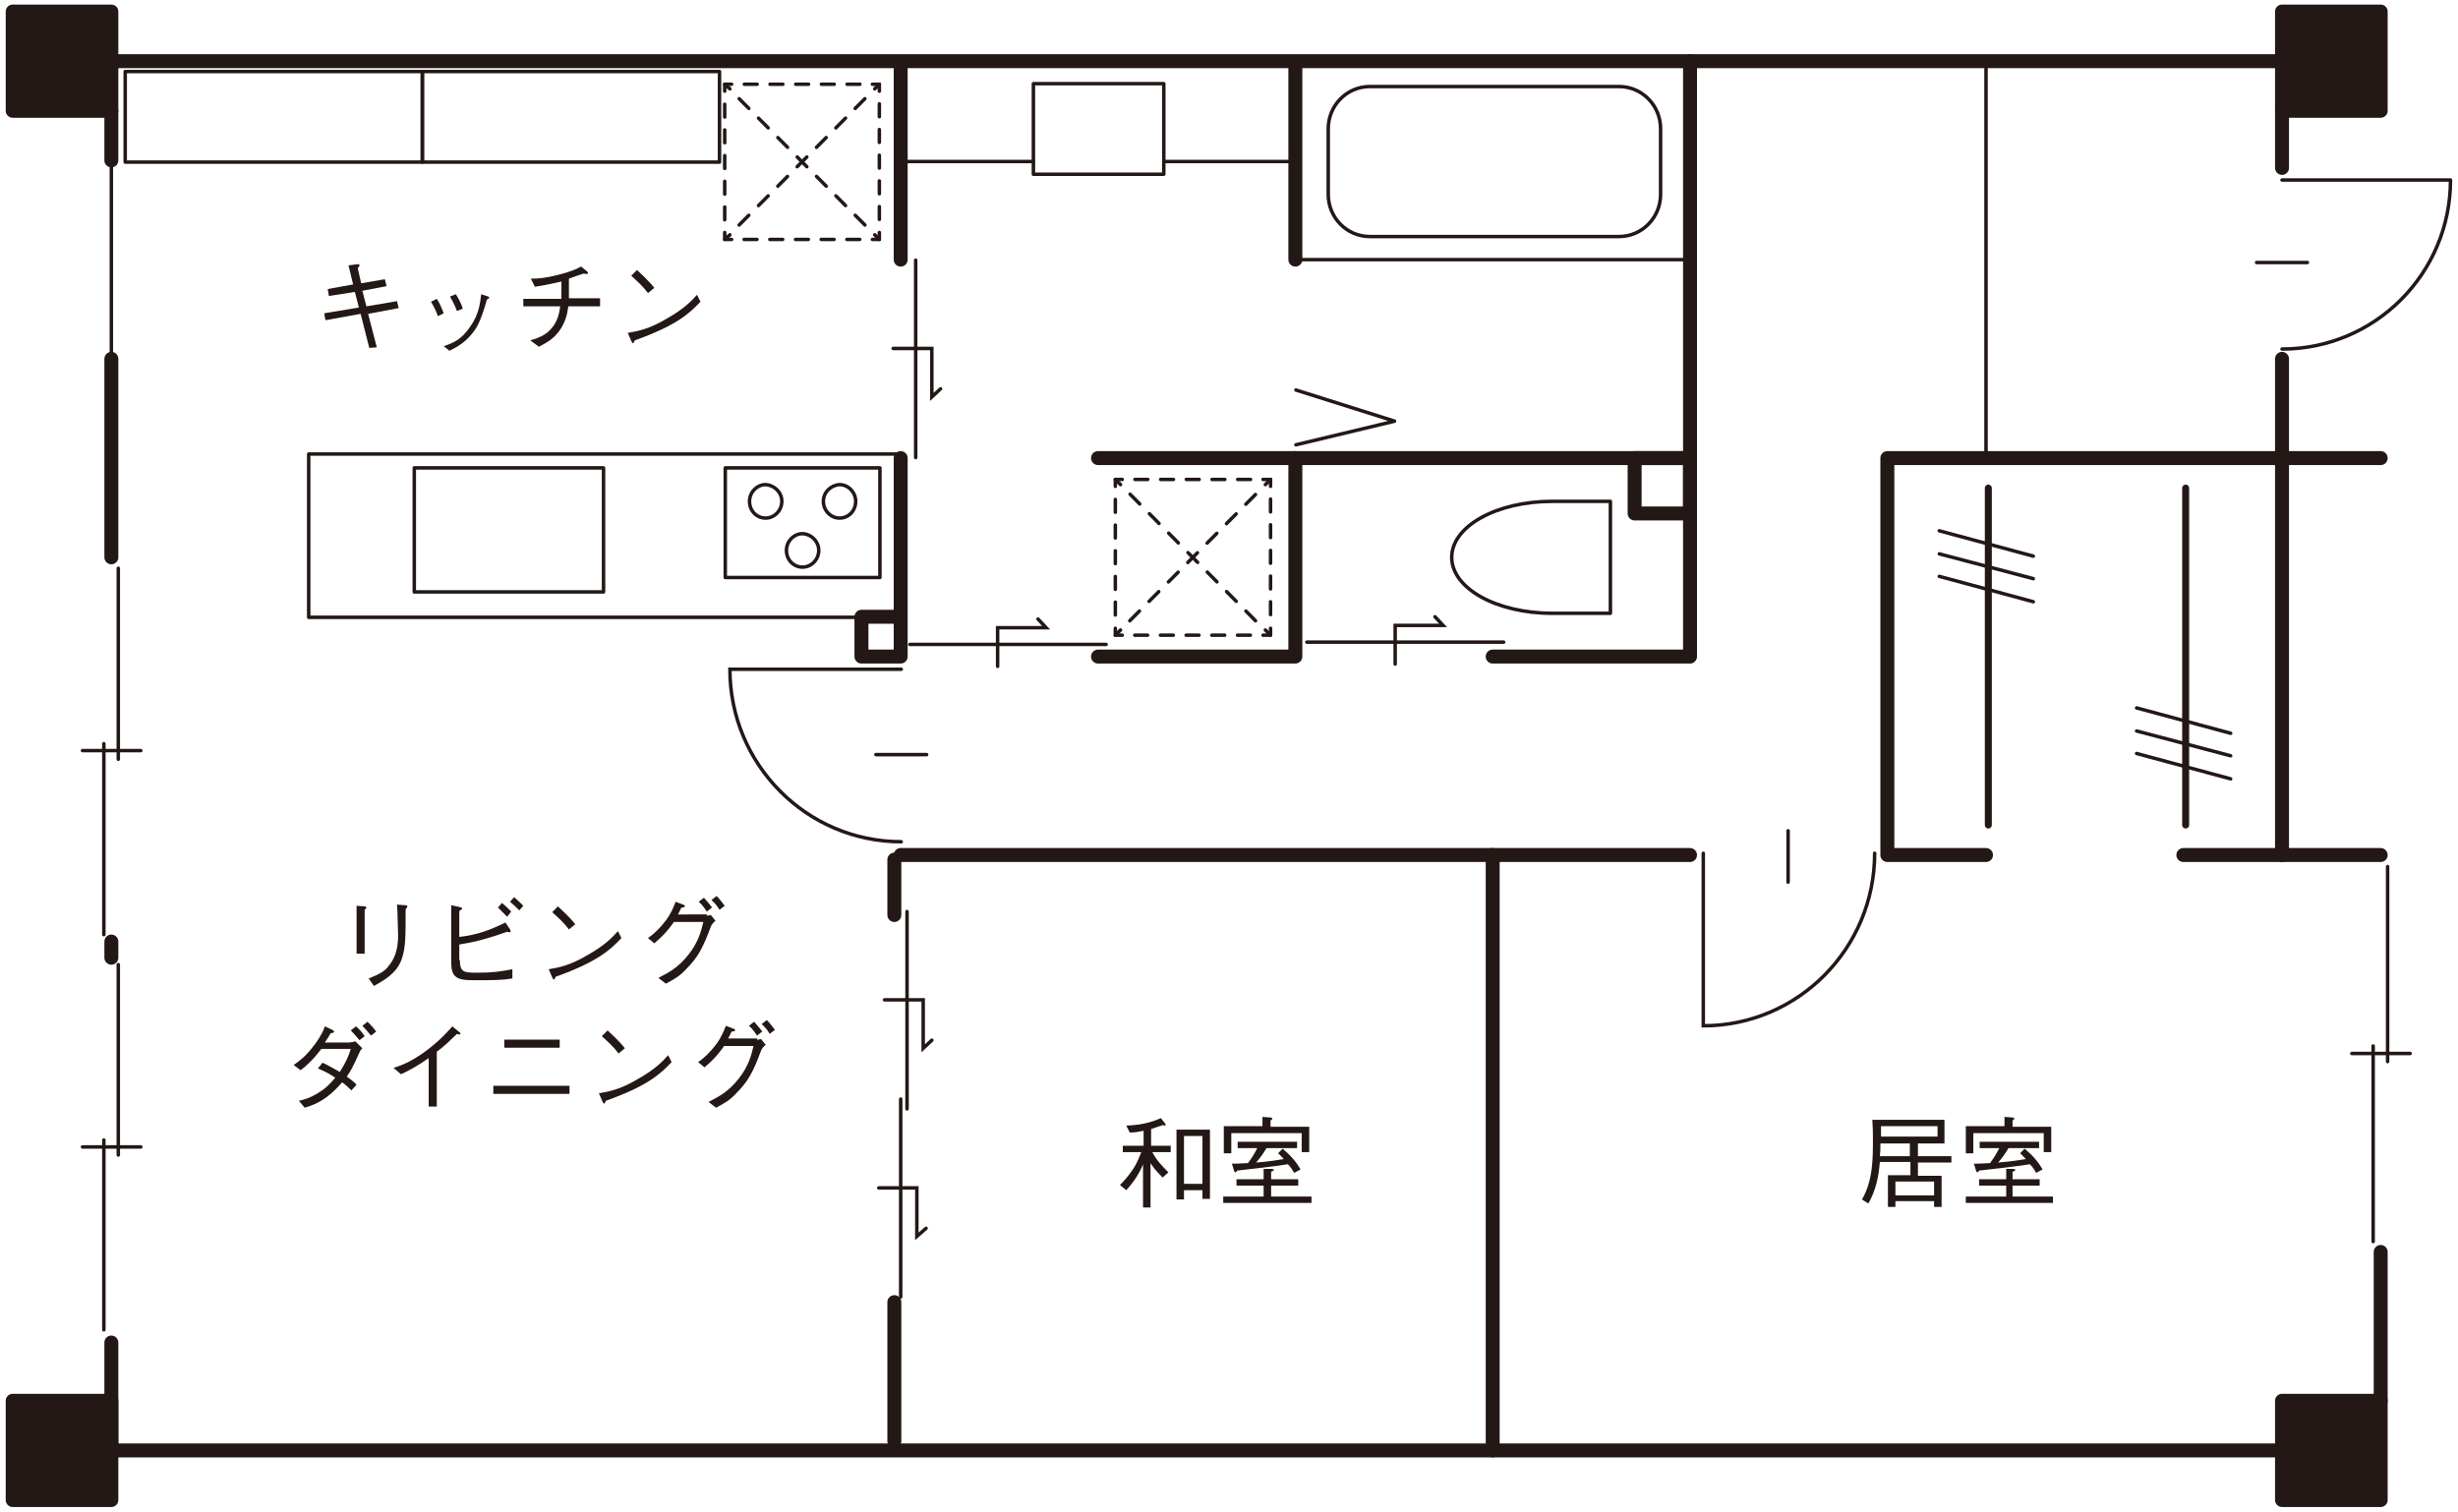 <?xml version="1.0" encoding="utf-8"?>
<!-- Generator: Adobe Illustrator 28.3.0, SVG Export Plug-In . SVG Version: 6.00 Build 0)  -->
<svg version="1.1" id="レイヤー_1" xmlns="http://www.w3.org/2000/svg" xmlns:xlink="http://www.w3.org/1999/xlink" x="0px"
	 y="0px" viewBox="0 0 426 262" style="enable-background:new 0 0 426 262;" xml:space="preserve">
<style type="text/css">
	.st0{clip-path:url(#SVGID_00000176036929267383678340000017135658571646573228_);}
	.st1{clip-path:url(#SVGID_00000063628507214783245930000010310035508192085416_);}
	.st2{fill:none;stroke:#FFFFFF;stroke-width:0.878;}
	.st3{fill:#FFFFFF;}
	.st4{fill:none;stroke:#FFFFFF;stroke-width:0.885;}
	.st5{fill:#231815;}
	.st6{fill:none;stroke:#231815;stroke-width:2.419;stroke-linecap:round;stroke-linejoin:round;stroke-miterlimit:10;}
	.st7{fill:none;stroke:#231815;stroke-width:0.605;stroke-linecap:round;stroke-miterlimit:10;}
	.st8{fill:none;stroke:#231815;stroke-width:0.605;stroke-linecap:round;stroke-linejoin:round;stroke-miterlimit:10;}
	.st9{fill:none;stroke:#231815;stroke-width:0.605;stroke-linecap:round;stroke-linejoin:round;}
	.st10{fill:none;stroke:#231815;stroke-width:0.605;stroke-linecap:round;stroke-linejoin:round;stroke-dasharray:2.226,2.226;}
	.st11{fill:none;stroke:#231815;stroke-width:0.605;stroke-linecap:round;stroke-linejoin:round;stroke-dasharray:2.376,2.376;}
	.st12{fill:none;stroke:#231815;stroke-width:1.209;stroke-linecap:round;stroke-miterlimit:10;}
	.st13{fill:#60672A;}
	.st14{fill:none;stroke:#395CA3;stroke-width:0.426;}
	.st15{fill:#395CA3;}
	.st16{fill:none;stroke:#231815;stroke-width:2.417;stroke-linecap:round;stroke-linejoin:round;stroke-miterlimit:10;}
	.st17{fill:none;stroke:#231815;stroke-width:0.605;stroke-linecap:round;stroke-miterlimit:10;}
	.st18{fill:none;stroke:#231815;stroke-width:0.605;stroke-linecap:round;stroke-linejoin:round;stroke-miterlimit:10;}
	.st19{fill:none;stroke:#231815;stroke-width:0.605;stroke-linecap:round;stroke-linejoin:round;}
	.st20{fill:none;stroke:#231815;stroke-width:0.605;stroke-linecap:round;stroke-linejoin:round;stroke-dasharray:2.223,2.223;}
	.st21{fill:none;stroke:#231815;stroke-width:0.605;stroke-linecap:round;stroke-linejoin:round;stroke-dasharray:2.373,2.373;}
	.st22{fill:none;stroke:#231815;stroke-width:1.209;stroke-linecap:round;stroke-miterlimit:10;}
	.st23{fill:none;stroke:#FFFFFF;stroke-width:1.673;}
	.st24{filter:url(#Adobe_OpacityMaskFilter);}
	.st25{fill:url(#SVGID_00000125577641930637457170000004851951916316299149_);}
	.st26{mask:url(#SVGID_00000121970634178488461880000000345562307557090231_);}
	.st27{clip-path:url(#SVGID_00000045590012898184982730000009856540494887298488_);fill:#395CA3;}
	.st28{filter:url(#Adobe_OpacityMaskFilter_00000157993819005498572930000013377519009280758665_);}
	.st29{fill:url(#SVGID_00000080172877267210991160000009138589566371758250_);}
	.st30{mask:url(#SVGID_00000142135529644417823170000006188734258320511145_);}
	.st31{clip-path:url(#SVGID_00000147218087140511471460000003847005125438601090_);fill:#395CA3;}
</style>
<g>
	<rect x="395.5" y="242.8" class="st5" width="17.1" height="17.2"/>
	<rect x="395.5" y="242.8" class="st6" width="17.1" height="17.2"/>
	<rect x="395.5" y="2" class="st5" width="17.1" height="17.2"/>
	<rect x="395.5" y="2" class="st6" width="17.1" height="17.2"/>
	<rect x="2.2" y="242.8" class="st5" width="17.1" height="17.2"/>
	<rect x="2.2" y="242.8" class="st6" width="17.1" height="17.2"/>
	<rect x="2.2" y="2" class="st5" width="17.1" height="17.2"/>
	<rect x="2.2" y="2" class="st6" width="17.1" height="17.2"/>
	<line class="st7" x1="413.8" y1="150.2" x2="413.8" y2="184"/>
	<line class="st7" x1="411.3" y1="181.3" x2="411.3" y2="215.2"/>
	<line class="st7" x1="417.7" y1="182.6" x2="407.6" y2="182.6"/>
	<line class="st7" x1="20.5" y1="167.2" x2="20.5" y2="200.2"/>
	<line class="st7" x1="18" y1="197.6" x2="18" y2="230.5"/>
	<line class="st7" x1="24.4" y1="198.8" x2="14.3" y2="198.8"/>
	<line class="st7" x1="20.5" y1="98.5" x2="20.5" y2="131.6"/>
	<line class="st7" x1="18" y1="128.9" x2="18" y2="162"/>
	<line class="st7" x1="24.4" y1="130.1" x2="14.3" y2="130.1"/>
	<line class="st8" x1="391.1" y1="45.5" x2="399.9" y2="45.5"/>
	<path class="st8" d="M395.5,60.5c16.1,0,29.2-13.1,29.2-29.3h-29.2"/>
	<line class="st8" x1="224.5" y1="45" x2="292.9" y2="45"/>
	<path class="st8" d="M237.4,15c-4,0-7.2,3.3-7.2,7.3v11.4c0,4,3.2,7.3,7.2,7.3h43.2c4,0,7.2-3.3,7.2-7.3V22.3c0-4-3.2-7.3-7.2-7.3
		H237.4z"/>
	<polyline class="st8" points="224.6,77.1 241.7,73 224.6,67.6 	"/>
	<path class="st8" d="M279.1,86.9H269c-9.6,0-17.4,4.3-17.4,9.7c0,5.4,7.8,9.7,17.4,9.7h10.1V86.9z"/>
	<polyline class="st9" points="193.3,84.3 193.3,83.1 194.5,83.1 	"/>
	<line class="st10" x1="196.7" y1="83.1" x2="217.8" y2="83.1"/>
	<polyline class="st9" points="218.9,83.1 220.2,83.1 220.2,84.3 	"/>
	<line class="st10" x1="220.2" y1="86.5" x2="220.2" y2="107.8"/>
	<polyline class="st9" points="220.2,108.9 220.2,110.1 218.9,110.1 	"/>
	<line class="st10" x1="216.7" y1="110.1" x2="195.6" y2="110.1"/>
	<polyline class="st9" points="194.5,110.1 193.3,110.1 193.3,108.9 	"/>
	<line class="st10" x1="193.3" y1="106.6" x2="193.3" y2="85.4"/>
	<line class="st9" x1="193.3" y1="110.1" x2="194.2" y2="109.2"/>
	<line class="st11" x1="195.8" y1="107.6" x2="218.5" y2="84.8"/>
	<line class="st9" x1="219.3" y1="84" x2="220.2" y2="83.1"/>
	<line class="st9" x1="220.2" y1="110.1" x2="219.3" y2="109.2"/>
	<line class="st11" x1="217.6" y1="107.6" x2="195" y2="84.8"/>
	<line class="st9" x1="194.2" y1="84" x2="193.3" y2="83.1"/>
	<polyline class="st9" points="125.6,15.8 125.6,14.6 126.8,14.6 	"/>
	<line class="st10" x1="129" y1="14.6" x2="150.1" y2="14.6"/>
	<polyline class="st9" points="151.2,14.6 152.4,14.6 152.4,15.8 	"/>
	<line class="st10" x1="152.4" y1="18" x2="152.4" y2="39.2"/>
	<polyline class="st9" points="152.4,40.3 152.4,41.5 151.2,41.5 	"/>
	<line class="st10" x1="149" y1="41.5" x2="127.9" y2="41.5"/>
	<polyline class="st9" points="126.8,41.5 125.6,41.5 125.6,40.3 	"/>
	<line class="st10" x1="125.6" y1="38.1" x2="125.6" y2="16.9"/>
	<line class="st9" x1="125.6" y1="41.5" x2="126.5" y2="40.7"/>
	<line class="st11" x1="128.1" y1="39" x2="150.7" y2="16.3"/>
	<line class="st9" x1="151.6" y1="15.4" x2="152.4" y2="14.6"/>
	<line class="st9" x1="152.4" y1="41.5" x2="151.6" y2="40.7"/>
	<line class="st11" x1="149.9" y1="39" x2="127.3" y2="16.3"/>
	<line class="st9" x1="126.5" y1="15.4" x2="125.6" y2="14.6"/>
	<line class="st8" x1="201.7" y1="28" x2="224.5" y2="28"/>
	<line class="st8" x1="179.1" y1="28" x2="156.1" y2="28"/>
	<rect x="179.1" y="14.5" class="st8" width="22.6" height="15.7"/>
	<rect x="73.2" y="12.4" class="st8" width="51.5" height="15.7"/>
	<rect x="21.7" y="12.4" class="st8" width="51.5" height="15.7"/>
	<rect x="53.5" y="78.7" class="st8" width="102.6" height="28.3"/>
	<rect x="125.7" y="81.1" class="st8" width="26.8" height="19"/>
	<rect x="71.8" y="81.1" class="st8" width="32.8" height="21.5"/>
	<path class="st8" d="M141.9,95.4c0,1.6-1.3,2.9-2.8,2.9c-1.6,0-2.8-1.3-2.8-2.9c0-1.6,1.3-2.9,2.8-2.9
		C140.7,92.6,141.9,93.9,141.9,95.4z"/>
	<path class="st8" d="M135.5,86.9c0,1.6-1.3,2.9-2.8,2.9c-1.6,0-2.8-1.3-2.8-2.9c0-1.6,1.3-2.9,2.8-2.9
		C134.2,84.1,135.5,85.3,135.5,86.9z"/>
	<path class="st8" d="M142.7,86.9c0,1.6,1.3,2.9,2.8,2.9c1.6,0,2.8-1.3,2.8-2.9c0-1.6-1.3-2.9-2.8-2.9
		C144,84.1,142.7,85.3,142.7,86.9z"/>
	<line class="st7" x1="160.6" y1="130.8" x2="151.8" y2="130.8"/>
	<path class="st7" d="M156.2,145.9c-16.4,0-29.7-13.4-29.7-29.9h29.7"/>
	<line class="st7" x1="309.9" y1="152.9" x2="309.9" y2="144"/>
	<path class="st7" d="M324.9,147.9c0,16.5-13.3,29.9-29.7,29.9v-29.9"/>
	<line class="st7" x1="156.1" y1="224.8" x2="156.1" y2="190.5"/>
	<polyline class="st7" points="152.3,205.9 158.9,205.9 158.9,214.3 160.5,212.9 	"/>
	<line class="st6" x1="155" y1="249.8" x2="155" y2="225.7"/>
	<line class="st6" x1="155" y1="158.6" x2="155" y2="149"/>
	<line class="st7" x1="157.2" y1="192.2" x2="157.2" y2="158"/>
	<polyline class="st7" points="153.3,173.3 160,173.3 160,181.7 161.5,180.3 	"/>
	<line class="st7" x1="158.7" y1="79.3" x2="158.7" y2="45.1"/>
	<polyline class="st7" points="154.8,60.4 161.5,60.4 161.5,68.8 163,67.4 	"/>
	<line class="st7" x1="191.7" y1="111.7" x2="157.7" y2="111.7"/>
	<polyline class="st7" points="172.9,115.5 172.9,108.8 181.3,108.8 179.9,107.3 	"/>
	<line class="st12" x1="344.6" y1="84.6" x2="344.6" y2="143"/>
	<line class="st7" x1="352.4" y1="104.3" x2="336.1" y2="99.9"/>
	<line class="st7" x1="352.4" y1="100.3" x2="336.1" y2="96"/>
	<line class="st7" x1="352.4" y1="96.4" x2="336.1" y2="92"/>
	<line class="st12" x1="378.8" y1="84.6" x2="378.8" y2="143"/>
	<line class="st7" x1="386.6" y1="135" x2="370.3" y2="130.6"/>
	<line class="st7" x1="386.6" y1="131" x2="370.3" y2="126.7"/>
	<line class="st7" x1="386.6" y1="127.1" x2="370.3" y2="122.7"/>
	<polyline class="st6" points="344.2,148.2 327.1,148.2 327.1,79.4 412.6,79.4 	"/>
	<line class="st6" x1="378.4" y1="148.2" x2="412.6" y2="148.2"/>
	<line class="st6" x1="412.6" y1="242.8" x2="412.6" y2="217"/>
	<polyline class="st6" points="292.9,148.2 258.7,148.2 258.7,251.4 	"/>
	<line class="st6" x1="395.5" y1="148.2" x2="395.5" y2="62.2"/>
	<line class="st6" x1="156.1" y1="148.2" x2="258.7" y2="148.2"/>
	<polyline class="st6" points="395.5,251.4 19.3,251.4 19.3,232.7 	"/>
	<line class="st6" x1="19.3" y1="96.6" x2="19.3" y2="62.2"/>
	<line class="st6" x1="19.3" y1="27.8" x2="19.3" y2="19.2"/>
	<line class="st6" x1="19.3" y1="166" x2="19.3" y2="163.2"/>
	<line class="st6" x1="395.5" y1="10.6" x2="19.3" y2="10.6"/>
	<polyline class="st6" points="292.9,10.6 292.9,113.8 258.7,113.8 	"/>
	<polyline class="st6" points="190.3,113.8 224.5,113.8 224.5,79.4 292.9,79.4 	"/>
	<line class="st6" x1="224.5" y1="45" x2="224.5" y2="10.8"/>
	<line class="st6" x1="190.3" y1="79.4" x2="224.5" y2="79.4"/>
	<polyline class="st6" points="156.1,79.4 156.1,113.8 149.3,113.8 149.3,106.9 156.1,106.9 	"/>
	<line class="st6" x1="156.1" y1="10.8" x2="156.1" y2="45"/>
	<rect x="283.3" y="79.4" class="st6" width="9.6" height="9.6"/>
	<line class="st6" x1="395.5" y1="19.2" x2="395.5" y2="29.1"/>
	<line class="st7" x1="19.3" y1="62.2" x2="19.3" y2="27.8"/>
	<line class="st8" x1="344.2" y1="79.4" x2="344.2" y2="11.4"/>
	<line class="st7" x1="260.6" y1="111.3" x2="226.5" y2="111.3"/>
	<polyline class="st7" points="241.8,115.1 241.8,108.4 250.1,108.4 248.7,106.9 	"/>
	<g>
		<path class="st5" d="M66.7,48.4l0.3,1.2l-4.2,0.8l0.7,2.7l5.3-0.9l0.3,1.2l-5.3,1l1.5,5.8L64,60.3l-1.5-5.9l-6.1,1.1l-0.2-1.2l6-1
			l-0.7-2.7L57,51.3l-0.2-1.2l4.4-0.8l-0.8-3.3l1.5-0.2c0.1,0,0.4-0.1,0.4,0.2c0,0.1,0,0.1-0.3,0.5l0.6,2.6L66.7,48.4z"/>
		<path class="st5" d="M75.7,51.8c0.3,0.4,0.8,1.4,1.2,2.5l-1,0.5c-0.4-1.1-0.9-2-1.2-2.5L75.7,51.8z M76.9,60
			c1.5-0.5,3.1-1.1,4.6-3.4c1.5-2.1,1.7-4,1.9-5.6l0.9,0.3c0.4,0.1,0.5,0.2,0.5,0.3c0,0.1-0.1,0.1-0.4,0.3c-0.5,1.7-1.1,3.8-2.1,5.3
			c-1.5,2.1-3,2.9-4.4,3.6L76.9,60z M79,51c0.3,0.5,0.9,1.4,1.2,2.5l-1,0.4c-0.4-1.1-1-2.1-1.2-2.5L79,51z"/>
		<path class="st5" d="M104,51.8v1.3h-5.5c-0.2,1.4-0.5,2.8-1.6,4.3c-1.1,1.5-2.4,2.1-3.5,2.7L91.9,59c1.3-0.4,2.6-0.8,3.7-2.1
			c1.1-1.3,1.3-2.6,1.5-3.8h-6.4v-1.3h6.6c0-0.4,0-0.8,0-1.4c0-0.7,0-1.1,0-1.6c-2.2,0.5-3.2,0.7-4.6,0.9L92,48.3
			c1.3,0,2.6-0.1,4.9-0.7c2-0.5,3.1-1,3.8-1.4l1,0.8c0,0,0.2,0.2,0.2,0.3c0,0.1-0.1,0.2-0.2,0.2c-0.1,0-0.2,0-0.5-0.1
			c-1.2,0.4-1.5,0.5-2.6,0.9c0,0.5,0,1,0,1.8s0,1.2,0,1.6H104z"/>
		<path class="st5" d="M121.4,52.3c-1.9,2-4.1,4.1-11.4,6.7c0,0-0.2,0.5-0.3,0.5c-0.1,0-0.2-0.2-0.3-0.4l-0.6-1.4
			c1.7-0.3,3.6-0.6,6.8-2.5c3-1.7,4.2-3,5.2-4.1L121.4,52.3z M112.3,50.8c-0.8-1.1-1.8-2-2.9-3l1-1c0.5,0.5,2,1.8,3,3.1L112.3,50.8z
			"/>
	</g>
	<g>
		<path class="st5" d="M199.7,199.7c0.8,1.5,1.8,2.5,2.8,3.5l-1,0.9c-1.1-1.1-1.6-1.7-2.1-2.5v7.7h-1.3v-7.5
			c-0.6,1.5-1.4,2.8-2.9,4.5l-1.1-0.9c0.5-0.5,1.3-1.3,2.3-2.8c0.6-0.9,1-1.9,1.4-2.9h-3.2v-1.1h3.6v-2.6c-1,0.2-1.5,0.3-2.4,0.3
			l-0.6-1.2c3.4-0.1,5.3-1,6-1.3l0.7,0.9c0.1,0.1,0.1,0.2,0.1,0.3s-0.1,0.1-0.1,0.1c-0.1,0-0.2,0-0.3-0.1c-0.6,0.2-1,0.3-2.1,0.7
			v2.9h3.4v1.1H199.7z M208.4,207.8v-1.5h-3.2v1.6h-1.3v-12.1h5.8v12H208.4z M208.4,196.9h-3.2v8.3h3.2V196.9z"/>
		<path class="st5" d="M219,202.6l1.4,0c0.3,0,0.4,0.2,0.4,0.2c0,0.1-0.3,0.2-0.5,0.3v1.3h4.7v1.1h-4.7v1.9h7v1.1H212v-1.1h7v-1.9
			h-4.7v-1.1h4.7V202.6z M218.9,193.6l1.3,0.1c0.1,0,0.3,0,0.3,0.2c0,0.1-0.1,0.2-0.3,0.3v1.1h6.7v4.4h-1.3v-3.3h-12.2v3.5h-1.3
			v-4.7h6.7V193.6z M224.3,203.3c-0.3-0.5-0.5-0.9-1.1-1.5c-2.5,0.4-6.2,0.8-8.8,1.1c-0.1,0.2-0.2,0.3-0.3,0.3
			c-0.1,0-0.1-0.1-0.2-0.2l-0.4-1.3c0.6,0,1.1,0,2.8-0.1c0.8-1.1,1.2-1.8,1.6-2.6h-3.4v-1.1h10.3v1.1h-5.3c-0.6,1-1.1,1.7-1.8,2.5
			c2.5-0.2,3.5-0.4,4.8-0.6c-0.6-0.6-0.7-0.8-1-1l0.8-0.8c1.4,1.2,2.3,2.2,3.1,3.6L224.3,203.3z"/>
	</g>
	<g>
		<path class="st5" d="M332.4,201.5v2.3h4.1v5.4h-1.3v-1h-6.7v1h-1.3v-5.5h3.9v-2.3h-5.3c-0.2,2.5-0.7,5-2,7.2l-1.1-0.7
			c1.9-3.2,1.9-7.1,1.9-10.3c0-1.2,0-1.9-0.1-3.5H337v4.1h-4.6v2.2h5.8v1.1H332.4z M331.1,198.2h-5.2c0,1,0,1.4-0.1,2.2h5.2V198.2z
			 M335.8,195.2h-9.8v1.8h9.8V195.2z M335.2,204.8h-6.7v2.4h6.7V204.8z"/>
		<path class="st5" d="M347.5,202.6l1.4,0c0.3,0,0.4,0.2,0.4,0.2c0,0.1-0.3,0.2-0.5,0.3v1.3h4.7v1.1h-4.7v1.9h7v1.1h-15.1v-1.1h7
			v-1.9h-4.7v-1.1h4.7V202.6z M347.5,193.6l1.3,0.1c0.1,0,0.3,0,0.3,0.2c0,0.1-0.1,0.2-0.3,0.3v1.1h6.7v4.4h-1.3v-3.3h-12.2v3.5
			h-1.3v-4.7h6.7V193.6z M352.9,203.3c-0.3-0.5-0.5-0.9-1.1-1.5c-2.5,0.4-6.2,0.8-8.8,1.1c-0.1,0.2-0.2,0.3-0.3,0.3
			c-0.1,0-0.1-0.1-0.2-0.2l-0.4-1.3c0.6,0,1.1,0,2.8-0.1c0.8-1.1,1.2-1.8,1.6-2.6h-3.4v-1.1h10.3v1.1h-5.3c-0.6,1-1.1,1.7-1.8,2.5
			c2.5-0.2,3.5-0.4,4.8-0.6c-0.6-0.6-0.7-0.8-1-1l0.8-0.8c1.4,1.2,2.3,2.2,3.1,3.6L352.9,203.3z"/>
	</g>
	<g>
		<path class="st5" d="M63.2,157.1c0.1,0,0.3,0.1,0.3,0.2c0,0.1,0,0.1-0.3,0.4v7.6h-1.4V157L63.2,157.1z M63.9,169.6
			c2-0.8,2.8-1.3,3.4-2.1c1-1.2,1.7-2.7,1.7-5.4c0-0.5-0.1-2.9-0.1-3.3c0-0.5,0-0.6-0.1-2l1.4,0.1c0.1,0,0.4,0,0.4,0.2
			c0,0.1,0,0.1-0.3,0.5c0,5,0,6.7-0.7,8.7c-0.9,2.5-3.2,3.7-4.8,4.6L63.9,169.6z"/>
		<path class="st5" d="M79.7,166.4c0,2.1,0.7,2.2,2.9,2.2c3,0,4-0.2,6.2-0.6v1.6c-1.9,0.3-3.1,0.3-7,0.3c-3.1,0-3.6-0.9-3.6-3.3
			v-9.7l1.4,0.3c0.2,0.1,0.5,0.1,0.5,0.3c0,0.1-0.1,0.1-0.5,0.4v4.5c3.2-0.4,5.1-1.1,8-2.5l0.8,1.2c0,0.1,0.1,0.2,0.1,0.3
			c0,0.1-0.1,0.2-0.2,0.2c0,0-0.4-0.1-0.4-0.1c-4.3,1.5-6.3,1.9-8.3,2.2V166.4z M87.9,158.9c-0.4-0.4-1.1-1.1-1.6-1.6l0.7-0.8
			c0.5,0.4,1.1,1,1.6,1.5L87.9,158.9z M90,157.8c-0.4-0.4-1-1-1.6-1.5l0.7-0.8c0.6,0.5,1.3,1.2,1.6,1.5L90,157.8z"/>
		<path class="st5" d="M107.7,162.6c-1.9,2-4.1,4.1-11.4,6.7c0,0-0.2,0.5-0.3,0.5c-0.1,0-0.2-0.2-0.3-0.4l-0.6-1.4
			c1.7-0.3,3.6-0.6,6.8-2.5c3-1.7,4.2-3,5.2-4.1L107.7,162.6z M98.6,161.1c-0.8-1.1-1.8-2-2.9-3l1-1c0.5,0.5,2,1.8,3,3.1L98.6,161.1
			z"/>
		<path class="st5" d="M122.5,158.7c0.2,0,0.3,0,0.7-0.1l0.8,1c-0.6,0.5-0.7,0.8-0.8,1c-1.4,3.8-2.3,5.4-4.3,7.4
			c-1.1,1.2-2,1.7-3.5,2.5l-1.3-1c1.5-0.8,3.3-1.6,5.2-4c1.8-2.3,2.2-4.1,2.6-5.7h-5.1c-0.8,1.1-1.5,2.1-3.4,3.7l-1.1-0.9
			c1-0.7,2-1.6,3.2-3.2c1-1.4,1.3-2.4,1.6-3.1l1.3,0.5c0.3,0.1,0.3,0.2,0.3,0.3c0,0.1-0.2,0.2-0.6,0.2c-0.3,0.6-0.4,0.8-0.6,1.2
			H122.5z M122,155.6c0.4,0.5,1,1.1,1.4,1.7l-0.9,0.7c-0.2-0.3-0.7-1.1-1.4-1.7L122,155.6z M124.2,155.3c0.5,0.5,1.1,1.3,1.4,1.7
			l-0.9,0.7c-0.3-0.5-0.7-1.1-1.4-1.7L124.2,155.3z"/>
	</g>
	<g>
		<path class="st5" d="M62.8,181.7c-0.3,0.3-0.3,0.3-0.4,0.5c-1.3,2.9-1.6,3.4-2.3,4.4c0.4,0.3,1,0.7,1.7,1.4l-0.9,1
			c-0.8-0.8-1.3-1.2-1.6-1.4c-2.6,3-4.5,3.8-6.5,4.4l-1-1.2c0.9-0.2,2-0.5,3.4-1.4c1.5-0.9,2.2-1.8,2.9-2.6c-0.6-0.4-1.5-1-3-1.6
			l0.8-1c0.9,0.4,1.5,0.8,3,1.6c1-1.6,1.5-2.7,1.9-4h-5.1c-1.7,2.2-2.7,3-3.6,3.7l-1.2-0.9c1.1-0.8,2.1-1.5,3.6-3.5
			c1.2-1.6,1.6-2.6,1.8-3.2l1.3,0.6c0.1,0.1,0.3,0.2,0.3,0.3c0,0.2-0.1,0.2-0.6,0.3c-0.2,0.4-0.6,1-1,1.6h4.2c0.2,0,0.7-0.1,1.1-0.2
			L62.8,181.7z M62.3,180.3c-0.5-0.6-1-1.2-1.5-1.7l0.9-0.7c0.6,0.5,1.1,1.1,1.5,1.7L62.3,180.3z M64.3,179.5
			c-0.5-0.6-1-1.2-1.5-1.7l0.9-0.7c0.4,0.4,1,1,1.5,1.7L64.3,179.5z"/>
		<path class="st5" d="M74.3,191.9v-8.5c-2,1.4-3.3,2.1-4.8,2.8l-1.3-1.1c1.5-0.5,3-1,5.7-3c2.4-1.8,3.6-3.2,4.5-4.2l1.2,1
			c0.1,0,0.2,0.2,0.2,0.3c0,0.1,0,0.1-0.2,0.1c-0.1,0-0.2,0-0.4-0.1c-1.5,1.4-1.9,1.9-3.5,3.1v9.5H74.3z"/>
		<path class="st5" d="M85.5,188.2h13.2v1.4H85.5V188.2z M87.4,181.6v-1.4H97v1.4H87.4z"/>
		<path class="st5" d="M116.4,184.1c-1.9,2-4.1,4.1-11.4,6.7c0,0-0.2,0.5-0.3,0.5c-0.1,0-0.2-0.2-0.3-0.4l-0.6-1.4
			c1.7-0.3,3.6-0.6,6.8-2.5c3-1.7,4.2-3,5.2-4.1L116.4,184.1z M107.2,182.6c-0.8-1.1-1.8-2-2.9-3l1-1c0.5,0.5,2,1.8,3,3.1
			L107.2,182.6z"/>
		<path class="st5" d="M131.2,180.2c0.2,0,0.3,0,0.7-0.1l0.8,1c-0.6,0.5-0.7,0.8-0.8,1c-1.4,3.8-2.3,5.4-4.3,7.4
			c-1.1,1.2-2,1.7-3.5,2.5l-1.3-1c1.5-0.8,3.3-1.6,5.2-4c1.8-2.3,2.2-4.1,2.6-5.7h-5.1c-0.8,1.1-1.5,2.1-3.4,3.7l-1.1-0.9
			c1-0.7,2-1.6,3.2-3.2c1-1.4,1.3-2.4,1.6-3.1l1.3,0.5c0.3,0.1,0.3,0.2,0.3,0.3c0,0.1-0.2,0.2-0.6,0.2c-0.3,0.6-0.4,0.8-0.6,1.2
			H131.2z M130.7,177.1c0.4,0.5,1,1.1,1.4,1.7l-0.9,0.7c-0.2-0.3-0.7-1.1-1.4-1.7L130.7,177.1z M132.9,176.8
			c0.5,0.5,1.1,1.3,1.4,1.7l-0.9,0.7c-0.3-0.5-0.7-1.1-1.4-1.7L132.9,176.8z"/>
	</g>
</g>
</svg>

